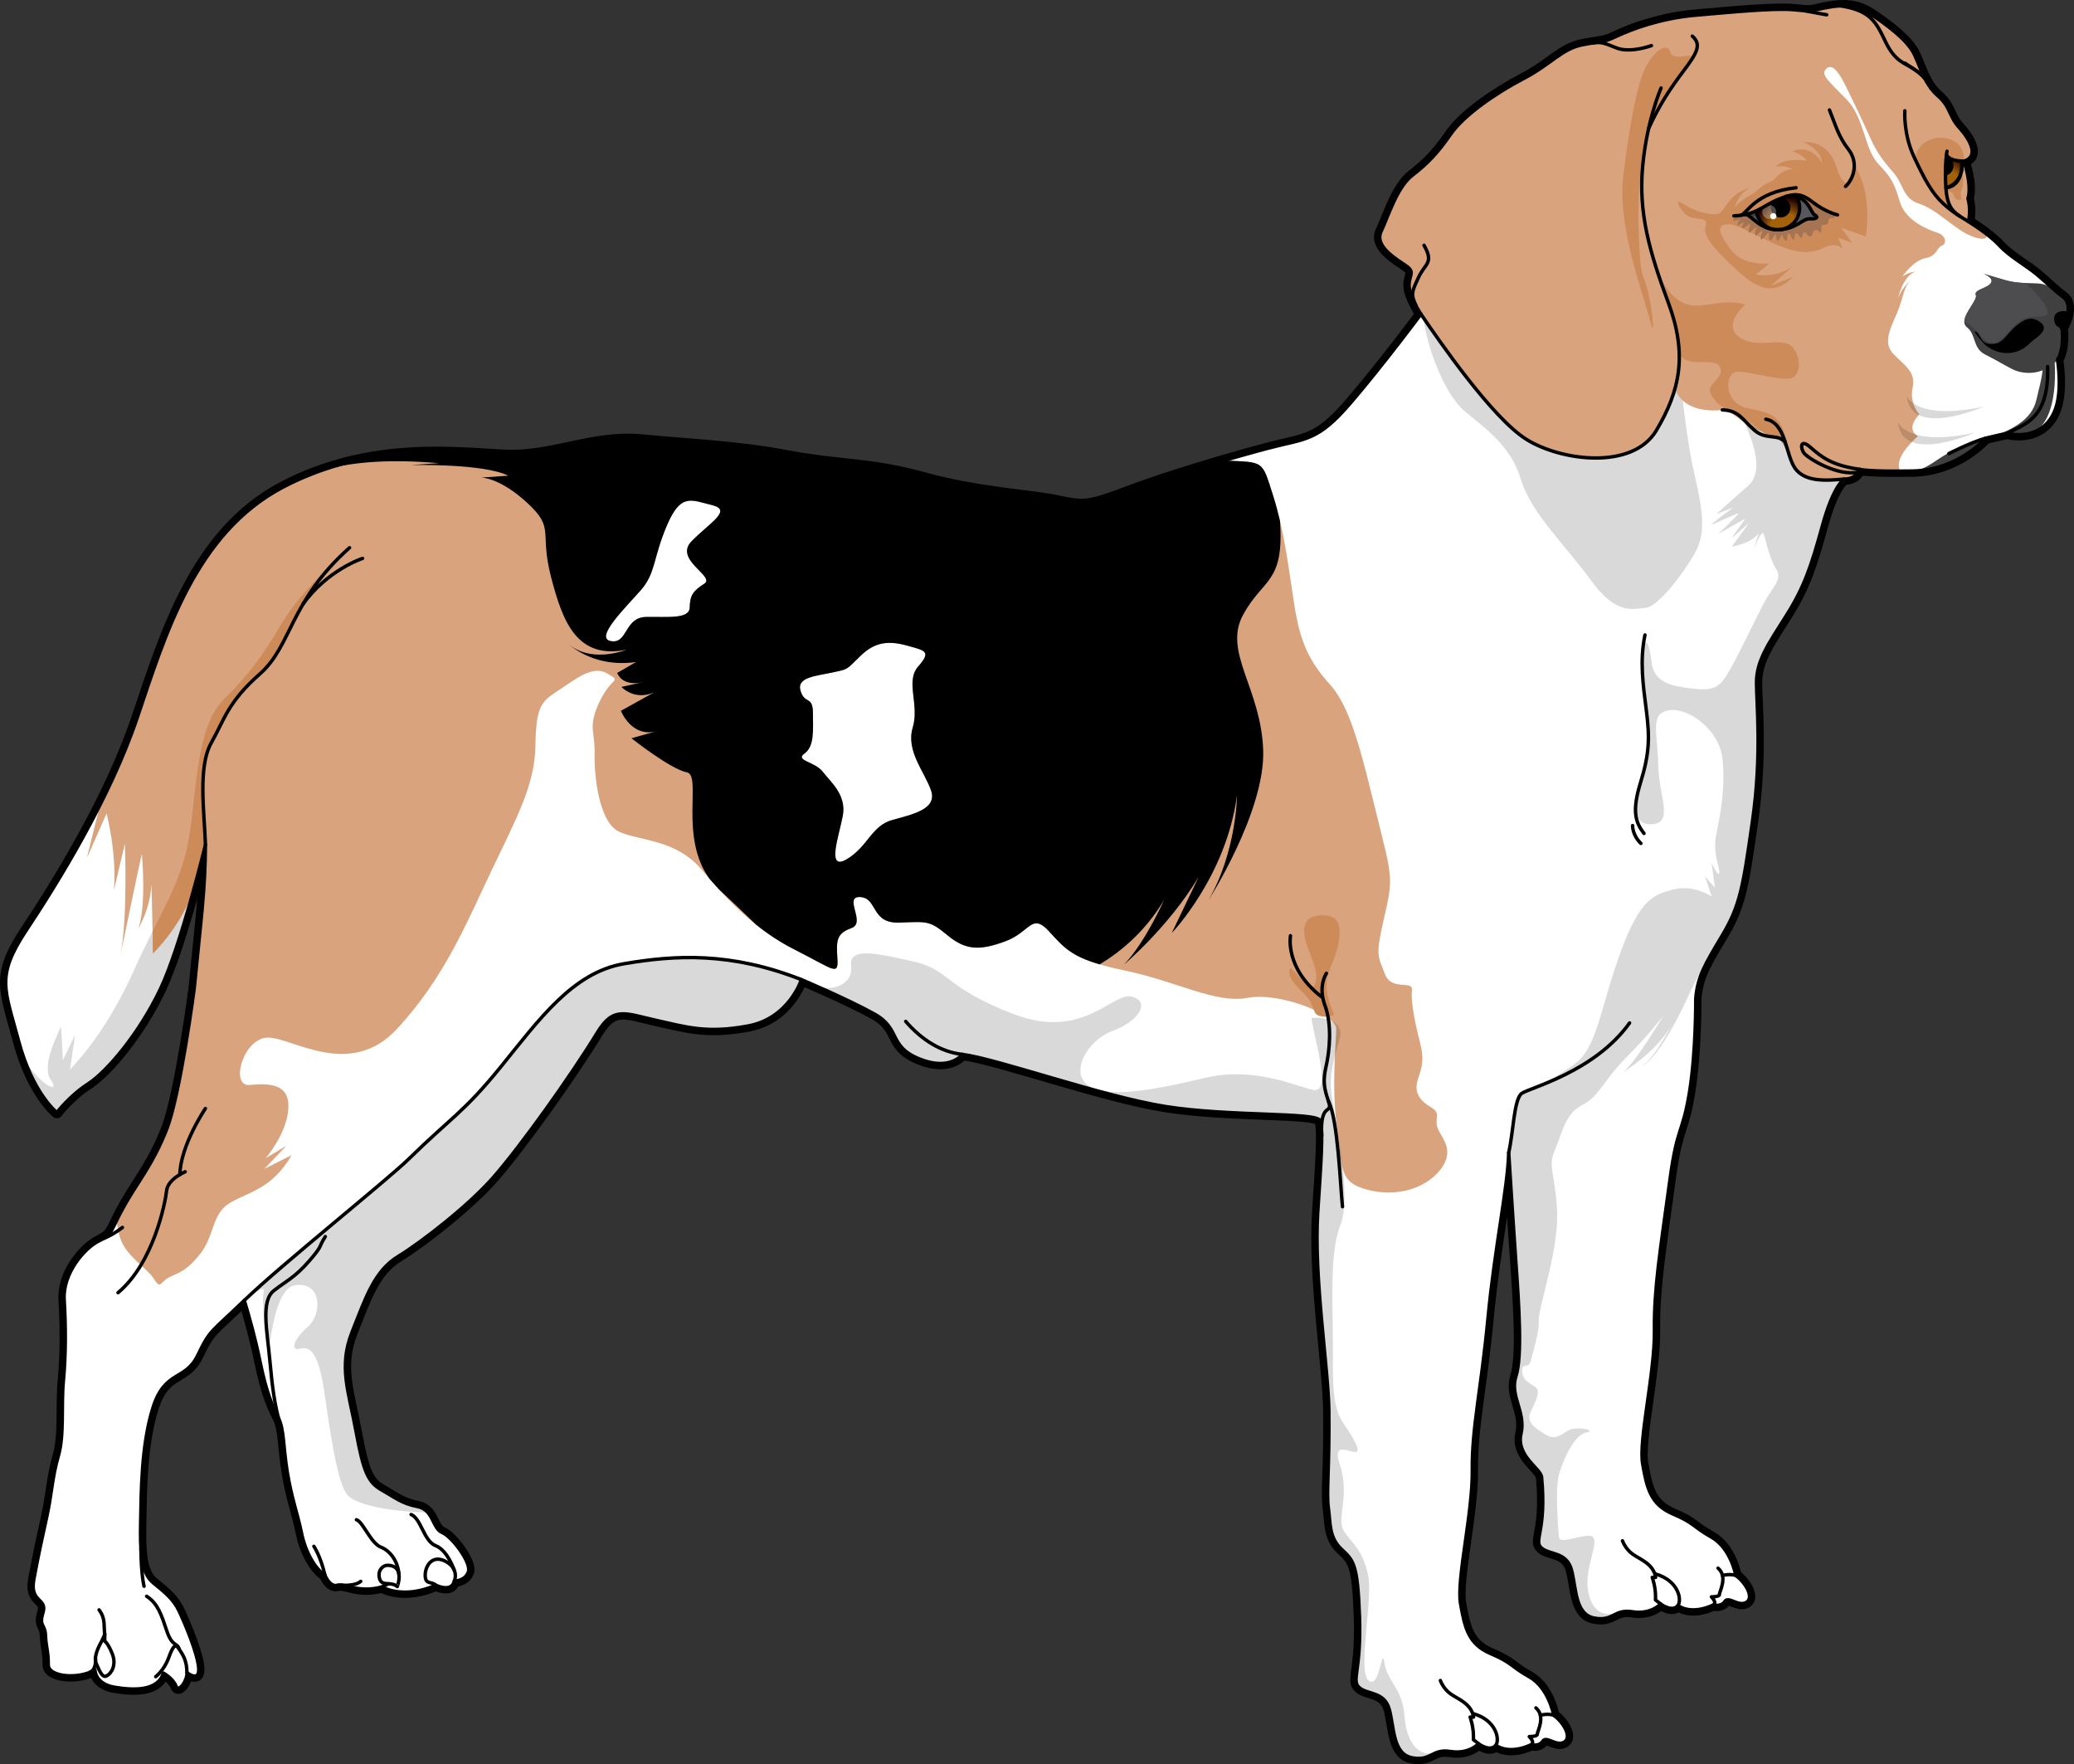 <?xml version="1.0" encoding="utf-8"?>
<!-- Generator: Adobe Illustrator 22.0.0, SVG Export Plug-In . SVG Version: 6.00 Build 0)  -->
<svg version="1.1" id="Layer_1" xmlns="http://www.w3.org/2000/svg" xmlns:xlink="http://www.w3.org/1999/xlink" x="0px" y="0px"
	 width="452.096px" height="384.5px" viewBox="0 0 452.096 384.5" enable-background="new 0 0 452.096 384.5" xml:space="preserve">
<rect x="0" y="0" width="452.096" height="384.5" fill="#333333" stroke="none"/>
<g>
	<path fill="none" stroke="#000000" stroke-width="2.5" stroke-linecap="round" stroke-linejoin="round" stroke-miterlimit="10" d="
		M309.741,68.465c0,0-2.621-3.936-2.588-6.291c0.033-2.354,1.373-2.838-0.684-4.266c-2.06-1.426-6.959-4.227-5.416-7.469
		c1.541-3.242,3.453-9.646,6.805-12.229c3.35-2.584,5.545-4.891,8.397-9.01c2.855-4.115,9.779-8.904,15.834-12.066
		c6.057-3.162,8.361-6.516,12.9-7.385c4.541-0.869,4.43-0.443,7.533-1.912c3.105-1.469,9.494-3.859,16.975-4.514
		c7.482-0.652,17.314-1.607,21.523-1.201c4.209,0.408,3.09,0.346,6.252-0.291c3.162-0.635,6.742-1.299,10.539,1.227
		c3.797,2.527,8.061,5.719,9.529,8.825c1.467,3.105,2.26,6.535,5.078,8.99c2.816,2.453,2.395,4.436,4.658,6.926
		c2.262,2.494,4.471,6.246,1.06,7.316c0,0,1.783,5.324,0.84,8.166c0,0,0.748,2.248,0.102,5.01c0,0,4.475,2.727,6.734,5.184
		c2.258,2.459,5.73,4.31,8.172,6.338c2.438,2.027,3.682,3.404,5.775,4.934c2.092,1.529,0.684,5.389-0.272,6.709
		c0,0,0.613,4.35-0.984,6.969c0,0,1.217,7.025-0.684,11.338c-1.898,4.31-5.988,5.639-10.342,4.684c0,0-2.883,0.617-4.631,1.049
		c0,0-6.002,7-15.922,7.16c-9.92,0.16-11.523-0.359-11.523-0.359s-0.689,2.141-3.408,2.117c0,0-2.314,1.309-4.738,10.152
		c-2.424,8.844-3.988,13.447-7.854,19.568c-3.867,6.119-6.537,9.857-6.517,14.666c0.016,4.807,1.184,15.703-0.861,30.063
		c-2.043,14.359-2.701,18.48-6.545,24.914c-3.844,6.432-5.441,9.051-5.84,13.887c0,0,0.102,11.412-1.369,20.432
		c-1.473,9.02-2.654,7.264-4.227,18.842c-2.125,15.645-3.518,23.764-3.408,33.041c0.105,9.279-3.479,23.883-2.565,29.078
		c0.916,5.193,1.682,8.815,6.545,10.887c4.865,2.07,4.23,2.695,8.465,5.078c4.232,2.383,5.301,8.361,5.301,8.361
		c2.037,1.428,4.063,4.74,2.326,5.832c-1.736,1.092-3.924-1.438-4.717-0.182c-0.793,1.252-2.52,0.772-2.52,0.772
		c-5.047,2.33-7.707,0.115-7.707,0.115c-1.266,1.566-3.772-0.336-3.772-0.336s-2.057,2.348-6.143,1.697
		c-4.084-0.65-4.1,2.178-8.34,1.369c-4.242-0.811-3.896-6.625-4.975-10.561c-1.08-3.939-4.857-3.174-6.58-4.756
		c-1.721-1.582,1.197-3.66,0.084-15.41c-0.174-1.854-5.59-4.627-4.488-9.424c1.103-4.801-2.494-8.227-1.109-12.518
		c1.387-4.293,0.68-15.262-0.008-24.92c-0.689-9.66-1.561-23.859-1.561-23.859c-0.201,7.703-3.027,20.473-4.527,36.189
		c-1.502,15.717-3.518,23.764-3.41,33.041c0.108,9.279-3.476,23.885-2.562,29.076c0.916,5.195,1.68,8.816,6.547,10.887
		c4.863,2.072,4.229,2.697,8.461,5.078c4.234,2.383,5.303,8.365,5.303,8.365c2.035,1.428,4.063,4.738,2.326,5.83
		c-1.734,1.092-3.924-1.438-4.717-0.184c-0.791,1.254-2.52,0.773-2.52,0.773c-5.043,2.33-7.705,0.115-7.705,0.115
		c-1.268,1.565-3.773-0.336-3.773-0.336s-2.059,2.348-6.143,1.695c-4.084-0.648-4.102,2.18-8.342,1.371
		c-4.24-0.811-3.892-6.627-4.973-10.563c-1.078-3.938-4.857-3.172-6.578-4.756c-1.723-1.58,0.49-3.613,0.084-15.41
		c-0.408-11.795-1.348-12.272-4.008-14.803c-2.66-2.529-2.328-5.674-2.781-8.977c-0.455-3.305,0.244-8.586,0.115-21.072
		c-0.1-9.422-3.318-29.031-2.426-43.266c0.582-9.258,1.34-18.229,0.48-20.053c-0.857-1.824-19.709-0.84-33.557-3.023
		c-13.846-2.184-36.57-10.344-44.377-11.377c0,0-2.67,3.74-9.447,0.965c-6.777-2.773-3.898-6.527-9.768-9.781
		c-5.869-3.256-15.883-7.48-15.883-7.48s-2.66,8.441-11.641,10.105c-8.98,1.662-13.258,0.283-20.053-1.236
		c-6.795-1.518-9.275-3.09-12.779,2.656c-5.686,9.32-16.652,24.697-22.715,31.613c-5.297,6.039-15.492,14.01-20.691,17.178
		c-5.199,3.168-7.055,8.906-10.061,16.475c-3.004,7.57-0.732,13.002,0.873,21.762c1.605,8.762,2.627,11.027,5.592,12.697
		c2.967,1.664,4.348,2.934,7.82,3.607c3.475,0.676,3.197,4.76,5.336,5.641c2.143,0.877,6.447,6.594,5.725,8.598
		c-0.719,2.004-3.068,1.992-3.068,1.992c-0.613,2.598-4.02,0.9-4.02,0.9c-7.252,3.174-11.754,0.377-11.754,0.377
		c-5.229,1.406-7.863-0.824-9.654-0.357c-1.793,0.463-2.781-2.244-2.781-2.244c-1.977-1.158-4.219-4.828-5.1-9.142
		c-0.883-4.313-2.134-7.477-3.074-13.111c-0.938-5.633-0.68-9.43-1.971-12.012c-1.292-2.578-2.574-5.307-4.006-12.295
		c-1.023-4.984-2.24-9.315-3.417-13.287c-7.374,7.125-7.401,6.256-10.134,11.936c-2.729,5.682-7.141,3.174-9.748,11.357
		c-2.607,8.18-2.588,18.738-2.711,24.889c-0.123,6.148-0.021,11.143,2.76,13.383c2.781,2.242,4.443,3.676,5.6,6.098
		c1.156,2.426,4.068,9.221,4.289,12.461c0.221,3.242-2.56,1-2.56,1c0.191,1.48-1.777,4.572-2.398,2.918
		c-0.621-1.654-2.741-2.824-2.741-2.824c-1.143,3.881-6.271,3.826-10.621,3.094c-4.349-0.736-4.287-3.811-4.287-3.811
		c-3.369,2.117-10.23,1.654-10.187-1.133c0.041-2.781-0.484-3.697-0.598-6.344c-0.113-2.645-1.486-1.857-0.541-5.022
		c0.949-3.16-2.936-2.103-2.006-7.174c0.93-5.07,1.78-8.971,2.837-13.736c1.055-4.77,1.166-8.574,2.504-13.176
		c1.338-4.6,0.585-10.813,1.116-16.496c0.531-5.68,0.508-11.84,0.164-17.582c-0.344-5.74,4.43-11.283,7.614-12.828
		c3.185-1.545,2.513-2.471,5.673-7.975c3.158-5.504,6.012-8.685,9.018-16.252c3.004-7.568,6.045-30.824,6.045-30.824
		c1.549-15.984,2.344-20.891,2.44-31.248c0,0-5.288,21.873-9.808,31.402c-4.519,9.529-11.543,17.938-15.724,20.65
		c-4.181,2.713-6.845,6.295-6.845,6.295s-5.301-4.164-8.351-15.6c-3.05-11.436-5.009-14.049,1.731-24.217
		c6.74-10.168,18.1-28.416,24.148-46.299c6.047-17.883,12.601-40.166,31.803-50.221c19.2-10.055,38.151-7.314,48.53-6.896
		c10.377,0.418,18.943-4.375,29.689-3.336c10.746,1.041,20.471,1.344,31.775,3.477c11.307,2.133,17.895,1.518,29.602,4.756
		c11.705,3.238,22.898,3.762,28.807,4.975c5.906,1.211,6.73,1.477,15.557-1.879c8.826-3.357,22.459-7.367,30.719-9.553
		c8.26-2.186,10.74-1.387,18.074-9.977C301.825,79.121,309.741,68.465,309.741,68.465z"/>
	
		<path fill="none" stroke="#000000" stroke-width="0.75" stroke-linecap="round" stroke-linejoin="round" stroke-miterlimit="10" d="
		M9.378,351.426c1.093-2.633,0.844-3.467,2.443-6.014"/>
	
		<path fill="none" stroke="#000000" stroke-width="0.75" stroke-linecap="round" stroke-linejoin="round" stroke-miterlimit="10" d="
		M15.742,302.605c0,0-1.765,9.322-2.909,14.279"/>
	<g>
		<path fill="#FFFFFF" d="M309.741,68.465c0,0-2.621-3.936-2.588-6.291c0.033-2.354,1.373-2.838-0.684-4.266
			c-2.06-1.426-6.959-4.227-5.416-7.469c1.541-3.242,3.453-9.646,6.805-12.229c3.35-2.584,5.545-4.891,8.397-9.01
			c2.855-4.115,9.779-8.904,15.834-12.066c6.057-3.162,8.361-6.516,12.9-7.385c4.541-0.869,4.43-0.443,7.533-1.912
			c3.105-1.469,9.494-3.859,16.975-4.514c7.482-0.652,17.314-1.607,21.523-1.201c4.209,0.408,3.09,0.346,6.252-0.291
			c3.162-0.635,6.742-1.299,10.539,1.227c3.797,2.527,8.061,5.719,9.529,8.825c1.467,3.105,2.26,6.535,5.078,8.99
			c2.816,2.453,2.395,4.436,4.658,6.926c2.262,2.494,4.471,6.246,1.06,7.316c0,0,1.783,5.324,0.84,8.166c0,0,0.748,2.248,0.102,5.01
			c0,0,4.475,2.727,6.734,5.184c2.258,2.459,5.73,4.31,8.172,6.338c2.438,2.027,3.682,3.404,5.775,4.934
			c2.092,1.529,0.684,5.389-0.272,6.709c0,0,0.613,4.35-0.984,6.969c0,0,1.217,7.025-0.684,11.338
			c-1.898,4.31-5.988,5.639-10.342,4.684c0,0-2.883,0.617-4.631,1.049c0,0-6.002,7-15.922,7.16
			c-9.92,0.16-11.523-0.359-11.523-0.359s-0.689,2.141-3.408,2.117c0,0-2.314,1.309-4.738,10.152
			c-2.424,8.844-3.988,13.447-7.854,19.568c-3.867,6.119-6.537,9.857-6.517,14.666c0.016,4.807,1.184,15.703-0.861,30.063
			c-2.043,14.359-2.701,18.48-6.545,24.914c-3.844,6.432-5.441,9.051-5.84,13.887c0,0,0.102,11.412-1.369,20.432
			c-1.473,9.02-2.654,7.264-4.227,18.842c-2.125,15.645-3.518,23.764-3.408,33.041c0.105,9.279-3.479,23.883-2.565,29.078
			c0.916,5.193,1.682,8.815,6.545,10.887c4.865,2.07,4.23,2.695,8.465,5.078c4.232,2.383,5.301,8.361,5.301,8.361
			c2.037,1.428,4.063,4.74,2.326,5.832c-1.736,1.092-3.924-1.438-4.717-0.182c-0.793,1.252-2.52,0.772-2.52,0.772
			c-5.047,2.33-7.707,0.115-7.707,0.115c-1.266,1.566-3.772-0.336-3.772-0.336s-2.057,2.348-6.143,1.697
			c-4.084-0.65-4.1,2.178-8.34,1.369c-4.242-0.811-3.896-6.625-4.975-10.561c-1.08-3.939-4.857-3.174-6.58-4.756
			c-1.721-1.582,1.197-3.66,0.084-15.41c-0.174-1.854-5.59-4.627-4.488-9.424c1.103-4.801-2.494-8.227-1.109-12.518
			c1.387-4.293,0.68-15.262-0.008-24.92c-0.689-9.66-1.561-23.859-1.561-23.859c-0.201,7.703-3.027,20.473-4.527,36.189
			c-1.502,15.717-3.518,23.764-3.41,33.041c0.108,9.279-3.476,23.885-2.562,29.076c0.916,5.195,1.68,8.816,6.547,10.887
			c4.863,2.072,4.229,2.697,8.461,5.078c4.234,2.383,5.303,8.365,5.303,8.365c2.035,1.428,4.063,4.738,2.326,5.83
			c-1.734,1.092-3.924-1.438-4.717-0.184c-0.791,1.254-2.52,0.773-2.52,0.773c-5.043,2.33-7.705,0.115-7.705,0.115
			c-1.268,1.565-3.773-0.336-3.773-0.336s-2.059,2.348-6.143,1.695c-4.084-0.648-4.102,2.18-8.342,1.371
			c-4.24-0.811-3.892-6.627-4.973-10.563c-1.078-3.938-4.857-3.172-6.578-4.756c-1.723-1.58,0.49-3.613,0.084-15.41
			c-0.408-11.795-1.348-12.272-4.008-14.803c-2.66-2.529-2.328-5.674-2.781-8.977c-0.455-3.305,0.244-8.586,0.115-21.072
			c-0.1-9.422-3.318-29.031-2.426-43.266c0.582-9.258,1.34-18.229,0.48-20.053c-0.857-1.824-19.709-0.84-33.557-3.023
			c-13.846-2.184-36.57-10.344-44.377-11.377c0,0-2.67,3.74-9.447,0.965c-6.777-2.773-3.898-6.527-9.768-9.781
			c-5.869-3.256-15.883-7.48-15.883-7.48s-2.66,8.441-11.641,10.105c-8.98,1.662-13.258,0.283-20.053-1.236
			c-6.795-1.518-9.275-3.09-12.779,2.656c-5.686,9.32-16.652,24.697-22.715,31.613c-5.297,6.039-15.492,14.01-20.691,17.178
			c-5.199,3.168-7.055,8.906-10.061,16.475c-3.004,7.57-0.732,13.002,0.873,21.762c1.605,8.762,2.627,11.027,5.592,12.697
			c2.967,1.664,4.348,2.934,7.82,3.607c3.475,0.676,3.197,4.76,5.336,5.641c2.143,0.877,6.447,6.594,5.725,8.598
			c-0.719,2.004-3.068,1.992-3.068,1.992c-0.613,2.598-4.02,0.9-4.02,0.9c-7.252,3.174-11.754,0.377-11.754,0.377
			c-5.229,1.406-7.863-0.824-9.654-0.357c-1.793,0.463-2.781-2.244-2.781-2.244c-1.977-1.158-4.219-4.828-5.1-9.142
			c-0.883-4.313-2.134-7.477-3.074-13.111c-0.938-5.633-0.68-9.43-1.971-12.012c-1.292-2.578-2.574-5.307-4.006-12.295
			c-1.023-4.984-2.24-9.315-3.417-13.287c-7.374,7.125-7.401,6.256-10.134,11.936c-2.729,5.682-7.141,3.174-9.748,11.357
			c-2.607,8.18-2.588,18.738-2.711,24.889c-0.123,6.148-0.021,11.143,2.76,13.383c2.781,2.242,4.443,3.676,5.6,6.098
			c1.156,2.426,4.068,9.221,4.289,12.461c0.221,3.242-2.56,1-2.56,1c0.191,1.48-1.777,4.572-2.398,2.918
			c-0.621-1.654-2.741-2.824-2.741-2.824c-1.143,3.881-6.271,3.826-10.621,3.094c-4.349-0.736-4.287-3.811-4.287-3.811
			c-3.369,2.117-10.23,1.654-10.187-1.133c0.041-2.781-0.484-3.697-0.598-6.344c-0.113-2.645-1.486-1.857-0.541-5.022
			c0.949-3.16-2.936-2.103-2.006-7.174c0.93-5.07,1.78-8.971,2.837-13.736c1.055-4.77,1.166-8.574,2.504-13.176
			c1.338-4.6,0.585-10.813,1.116-16.496c0.531-5.68,0.508-11.84,0.164-17.582c-0.344-5.74,4.43-11.283,7.614-12.828
			c3.185-1.545,2.513-2.471,5.673-7.975c3.158-5.504,6.012-8.685,9.018-16.252c3.004-7.568,6.045-30.824,6.045-30.824
			c1.549-15.984,2.344-20.891,2.44-31.248c0,0-5.288,21.873-9.808,31.402c-4.519,9.529-11.543,17.938-15.724,20.65
			c-4.181,2.713-6.845,6.295-6.845,6.295s-5.301-4.164-8.351-15.6c-3.05-11.436-5.009-14.049,1.731-24.217
			c6.74-10.168,18.1-28.416,24.148-46.299c6.047-17.883,12.601-40.166,31.803-50.221c19.2-10.055,38.151-7.314,48.53-6.896
			c10.377,0.418,18.943-4.375,29.689-3.336c10.746,1.041,20.471,1.344,31.775,3.477c11.307,2.133,17.895,1.518,29.602,4.756
			c11.705,3.238,22.898,3.762,28.807,4.975c5.906,1.211,6.73,1.477,15.557-1.879c8.826-3.357,22.459-7.367,30.719-9.553
			c8.26-2.186,10.74-1.387,18.074-9.977C301.825,79.121,309.741,68.465,309.741,68.465z"/>
		<path opacity="0.15" d="M366.032,78.924c0.502,6.365,1.6,16.873,3.295,24.291c1.693,7.42,2.625,12.52,0.42,16.762
			c-2.205,4.242-8.217,12.299-11.002,12.49c-2.785,0.191-6.338,1.727-11.928-5.961c-5.588-7.689-13.059-14.617-15.293-22.043
			c-2.232-7.428-7.869-11.129-12.326-14.914c-4.459-3.783-8.258-14.307-8.908-20.277c4.051,5.951,15,21.822,22.436,26.486
			c7.439,4.662,23.111,6.818,28.33-1.949C364.03,88.816,365.815,84.113,366.032,78.924z"/>
		<path fill="#D9A47D" d="M449.761,64.746c-2.094-1.529-3.338-2.906-5.775-4.934c-2.441-2.027-5.914-3.879-8.172-6.338
			c-2.26-2.457-6.734-5.184-6.734-5.184c0.646-2.762-0.102-5.01-0.102-5.01c0.943-2.842-0.84-8.166-0.84-8.166
			c3.41-1.07,1.201-4.822-1.06-7.316c-2.264-2.49-1.842-4.473-4.658-6.926c-2.818-2.455-3.611-5.885-5.078-8.99
			c-1.469-3.106-5.732-6.297-9.529-8.825c-3.797-2.525-7.377-1.861-10.539-1.227c-3.162,0.637-2.043,0.699-6.252,0.291
			c-4.209-0.406-14.041,0.549-21.523,1.201c-7.48,0.654-13.869,3.045-16.975,4.514c-3.103,1.469-2.992,1.043-7.533,1.912
			c-4.539,0.869-6.844,4.223-12.9,7.385c-6.055,3.162-12.978,7.951-15.834,12.066c-2.852,4.119-5.047,6.426-8.397,9.01
			c-3.352,2.582-5.264,8.986-6.805,12.229c-1.543,3.242,3.355,6.043,5.416,7.469c2.057,1.428,0.717,1.912,0.684,4.266
			c-0.033,2.355,2.588,6.291,2.588,6.291c4.053,5.953,15.549,22.629,22.984,27.293c7.439,4.662,23.111,6.818,28.33-1.949
			c1.846-3.098,3.221-6.084,4.061-9.143l0.002,0.002c0,0,1.252,5.924,11.281,4.605c0,0,1.814,1.496,5.057,3.582
			c3.242,2.084,5.938,1.025,7.758,4.91c1.666,3.551,1.867,7.447,12.617,6.768c0.102-0.084,0.164-0.121,0.164-0.121
			c2.719,0.023,3.408-2.117,3.408-2.117s1.604,0.52,11.523,0.359c9.92-0.16,15.922-7.16,15.922-7.16
			c1.748-0.432,4.631-1.049,4.631-1.049c4.354,0.955,8.443-0.373,10.342-4.684c1.9-4.313,0.684-11.338,0.684-11.338
			c1.598-2.619,0.984-6.969,0.984-6.969C450.444,70.135,451.853,66.275,449.761,64.746z"/>
		<path fill="#FFFFFF" d="M449.761,64.746c-2.094-1.529-3.338-2.906-5.775-4.934c-2.441-2.027-5.914-3.879-8.172-6.338
			c-0.777-0.846-1.818-1.721-2.846-2.508c0.725,1.701-2.455,1.324-5.676-0.82c-3.223-2.148-5.865-4.764-9.168-5.828
			c-3.301-1.064-3.191-4.193-5.414-6.732c-2.219-2.537-3.637-4.377-5.166-7.824c-1.527-3.447-3.789-8.135-5.039-10.67
			c-1.25-2.533-2.852-5.471-4.336-4.172c-1.486,1.299,0.357,2.654,4.293,6.688c3.938,4.035,3.98,10.922,6.885,14.01
			c2.902,3.09,3.512,4.111,4.77,8.33c1.26,4.219,6.234,6.139,8.17,6.758c1.938,0.621,2.15,2.436,0.996,2.838
			c-1.154,0.402-0.926,2.217-3.582,2.723c-2.656,0.506-5.037,4.006-5.037,4.006c1.295-0.951,2.852-1.059,2.852-1.059
			c-2.852,1.059-3.773,5.857-3.773,5.857c0.793-2.529,3.146-4.307,3.146-4.307c-2.047,1.541-1.877,4.004-3.363,7.443
			c-1.486,3.439-3.207,6.57-0.666,9.086c2.541,2.518,4.787,3.869,4.051,7.256c-0.734,3.389,1.473,5.766,1.473,5.766
			c-3.209,3.398-0.32,4.738-0.32,4.738c-4.103,3.76-4.685,6.135-3.797,7.629c0.818-0.004,1.689-0.012,2.662-0.027
			c9.92-0.16,15.922-7.16,15.922-7.16c1.748-0.432,4.631-1.049,4.631-1.049c4.354,0.955,8.443-0.373,10.342-4.684
			c1.9-4.313,0.684-11.338,0.684-11.338c1.598-2.619,0.984-6.969,0.984-6.969C450.444,70.135,451.853,66.275,449.761,64.746z"/>
		<path fill="#D9A47D" d="M313.394,245.889c-0.865-2.252,0.969-3.088-1.496-4.572c-2.467-1.484-3.771-3.285-2.789-6.189
			c0.982-2.902,1.354-4.346,0.391-8.061c-0.965-3.715-2.023-8.795-1.715-11.201c0.307-2.406-4.471,0.285-5.922-3.633
			c-1.451-3.916-2.141-3.633-0.137-12.277c2.006-8.645,1.771-8.627-1.504-21.871c-3.273-13.244-5.647-23.715-10.254-28.832
			c-4.603-5.119-6.527-9.24-7.791-17.188c-1.262-7.947-2.143-16.156-4.652-24.018c-2.51-7.861-1.852-7.252-10.695-7.68l0,0
			c-7.164,2.09-15.221,4.627-21.131,6.875c-8.826,3.355-9.65,3.09-15.557,1.879c-5.908-1.213-17.101-1.736-28.807-4.975
			c-11.707-3.238-18.295-2.623-29.602-4.756c-11.305-2.133-21.029-2.436-31.775-3.477c-10.746-1.039-19.313,3.754-29.689,3.336
			c-10.379-0.418-29.33-3.158-48.53,6.896c-19.201,10.055-25.756,32.338-31.803,50.221c-2.177,6.432-5.043,12.908-8.132,19.041
			c0,0.006-0.002,0.012-0.002,0.016c-1.76,7.043-2.86,11.592-2.86,11.592l4.288-9.73c0,0,2.229,8.354,1.619,16.666l2.377-10.088
			c0,0,0.631,16.025-0.936,24.166c0,0,4.608-22.326,4.642-21.838c0.033,0.486,1.012,11.289-0.782,16.139c0,0,2.563-3.957,2.882-9.65
			l0.33,15.1c0,0,7.291-7.057,9.506-16.209c1.17-4.354,1.915-7.436,1.915-7.436c-0.097,10.357-0.892,15.264-2.44,31.248
			c0,0-3.041,23.256-6.045,30.824c-3.006,7.566-5.859,10.748-9.018,16.252c-0.826,1.438-1.387,2.559-1.827,3.463
			c0.085,1.236,0.29,2.514,0.722,3.842c1.336,4.107,5.709,6.406,7.316,8.895c1.609,2.49,1.26,0.861,3.312-0.229
			c2.053-1.084,3.735-1.199,6.868-5.195c3.133-3.998,2.442-8.676,6.479-11.08c4.036-2.404,9.158-2.994,13.395-10.375l-5.922,2.975
			l4.795-5.021l-4.482,2.672c0,0,4.563-5.277,4.914-10.736c0.351-5.459-4-5.615-8.418-5.201c-4.418,0.414-1.383-10.428,4.06-10.328
			c5.441,0.096,17.886,9.135,28.106-1.951c10.221-11.084,14.871-22.51,20.443-34.236c5.574-11.725,9.574-18.852,9.682-27.602
			s1.469-9.555,5.086-11.928c3.617-2.377,7.416-5.57,10.621-3.615c3.207,1.953,0.977,0.453-1.709,6.072
			c-2.686,5.619-0.975,6.447-1.105,11.418c-0.131,4.971,1.018,14.805,5.18,16.889c4.16,2.082,12.394,1.576,18.053,8.246
			c5.656,6.67,11.777,13.209,20.346,17.527c8.566,4.318,9.621,5.902,9.346,1.902c-0.275-3.998-0.137-5.426,3.092-6.592
			c3.227-1.168-1.896-6.959,1.898-6.748c3.795,0.211,2.285,5.75,8.416,5.565c6.131-0.184,6.576-0.57,10.586,2.76
			c4.01,3.326,7.084,3.352,12.615,1.316c5.531-2.035,5.69-6.428,9.66-2.029c3.971,4.4,5.746,6.168,16.775,8.48
			c11.029,2.314,19.396,7.174,26.396,5.865s19.352,3.641,19.297,6.723c-0.051,3.084-1.068,12.994,0.193,21.756
			c1.262,8.76,0.281,11.631,6.541,13.328c6.262,1.695,12.748-0.168,16.002-4.408C317.263,250.635,314.257,248.143,313.394,245.889z
			 M150.765,117.947c-3.975,4.055,5.254,7.672,2.764,9.262c-2.49,1.588-3.131,2.578-3.188,5.182
			c-0.059,2.604-4.826,1.984-9.545,2.074c-4.721,0.088-3.941,5.979-7.674,5.254c-3.592-0.699,3.277-7.316,6.563-11.086
			c3.285-3.77,2.605-6.795,5.652-14.016c3.049-7.219,5.283-5.639,9.85-4.535C159.751,111.186,154.739,113.893,150.765,117.947z
			 M198.956,158.584c-1.512,5.065,2.517,9.514,3.984,13.666c1.467,4.152-4.129,5.248-8.533,6.494
			c-4.402,1.248-5.271,5.797-9.799,8.504c-4.525,2.703-1.766-4.873-0.896-9.428c0.869-4.555-2.635-7.375-4.363-9.619
			c-1.73-2.244-6.152-2.412-3.976-3.979c2.178-1.568,1.855-5.09,1.832-8.869c-0.025-3.779-1.775-1.768-2.691-4.777
			c-0.916-3.008,3.299-3.211,7.047-4.029c3.289-0.719,2.807-0.43,5.945-3.529c3.139-3.098,6.1-3.443,10.223-2.309
			c4.125,1.135,5.258,1.293,2.41,4.561C197.294,148.537,200.472,153.518,198.956,158.584z"/>
		<path fill="#CE8B5A" d="M290.827,221.194c-0.88-2.152-1.655-4.067-1.64-6.46c0.02-2.942,1.516-4.963,2.265-7.704
			c0.483-1.771,1.198-5.667-0.614-6.951c-1.334-0.945-5.022-0.766-5.933,0.62c-2.275,3.459,2.366,8.85,2.028,12.503
			c-0.473,5.108-4.476-1.782-5.702-2.226c-1.145,2.493,2.923,5.042,4.118,6.894c1.707,2.645,0.412,3.723,4.248,3.734"/>
		<path d="M275.354,163.488c-0.453-13.438-8.795-21.369-4.391-29.471c4.4-8.094,9-6.77,8.051-20.496
			c-0.43-1.838-0.912-3.666-1.49-5.475c-2.51-7.861-1.852-7.252-10.695-7.68l0,0c-7.164,2.09-15.221,4.627-21.131,6.875
			c-8.826,3.355-9.65,3.09-15.557,1.879c-5.908-1.213-17.101-1.736-28.807-4.975c-11.707-3.238-18.295-2.623-29.602-4.756
			c-11.305-2.133-21.029-2.436-31.775-3.477c-10.746-1.039-19.313,3.754-29.689,3.336c-8.828-0.355-23.855-2.385-39.965,3.199
			c7.229-1.908,14.818-2.352,25.416-1.51l-6.113,0.42c0,0,15.805-0.379,21.188,2.322l-5.877,0.406c0,0,4.014-0.041,10.07,5.568
			c6.057,5.609,2.545,6.086,5.123,16.07c2.576,9.982,5.73,18.037,16.451,15.881c0,0-8.273,3.404-13.365-1.916
			c0,0,5.375,6.01,15.439,4.609l-4.09,2.359c0,0,0.92,3.057,5.574,2.029l-4.654,1.027c0,0,2.813,3.115,7.168,1.162l-7.283,4.045
			c0,0,2.301,5.984,7.865,4.42l-5.564,1.564c0,0,8.498,6.74,12.09,7.439c3.309,0.643-1.781,14.154,4.977,23.258
			c0.654,0.75,1.32,1.496,1.998,2.232c0,0.002,0.002,0.002,0.002,0.004c2.4,2.207,5.209,4.891,8.078,7.68
			c2.543,2.033,5.309,3.881,8.396,5.438c8.566,4.318,9.621,5.902,9.346,1.902c-0.275-3.998-0.137-5.426,3.092-6.592
			c3.227-1.168-1.896-6.959,1.898-6.748c3.795,0.211,2.285,5.75,8.416,5.565c6.131-0.184,6.576-0.57,10.586,2.76
			c4.01,3.326,7.084,3.352,12.615,1.316c5.531-2.035,5.69-6.428,9.66-2.029c3.131,3.471,4.902,5.303,10.916,7.057
			c4.131-2.484,9.813-6.897,14.014-14.023c0,0-4.09,9.262-8.723,14.068c0,0,9.799-8.256,16.266-19.107l-5.867,12.25
			c0,0,11.908-12.397,14.238-30.045c0,0-0.1,12.295-6.225,22.877C263.425,196.209,275.806,176.928,275.354,163.488z
			 M150.765,117.947c-3.975,4.055,5.254,7.672,2.764,9.262c-2.49,1.588-3.131,2.578-3.188,5.182
			c-0.059,2.604-4.826,1.984-9.545,2.074c-4.721,0.088-3.941,5.979-7.674,5.254c-3.592-0.699,3.277-7.316,6.563-11.086
			c3.285-3.77,2.605-6.795,5.652-14.016c3.049-7.219,5.283-5.639,9.85-4.535C159.751,111.186,154.739,113.893,150.765,117.947z
			 M198.956,158.584c-1.512,5.065,2.517,9.514,3.984,13.666c1.467,4.152-4.129,5.248-8.533,6.494
			c-4.402,1.248-5.271,5.797-9.799,8.504c-4.525,2.703-1.766-4.873-0.896-9.428c0.869-4.555-2.635-7.375-4.363-9.619
			c-1.73-2.244-6.152-2.412-3.976-3.979c2.178-1.568,1.855-5.09,1.832-8.869c-0.025-3.779-1.775-1.768-2.691-4.777
			c-0.916-3.008,3.299-3.211,7.047-4.029c3.289-0.719,2.807-0.43,5.945-3.529c3.139-3.098,6.1-3.443,10.223-2.309
			c4.125,1.135,5.258,1.293,2.41,4.561C197.294,148.537,200.472,153.518,198.956,158.584z"/>
		<g>
			<g>
				<g>
					<path fill="#404041" d="M447.692,76.734c0,0-2.092-1.223-2.27,1.525c-0.176,2.75-0.066,3.018-1.566,9.053
						c-1,4.021-4.908,6.16-9.184,7.752c1.428-0.324,2.807-0.619,2.807-0.619c2.236,0.49,4.402,0.373,6.24-0.438
						C449.483,90.076,447.692,76.734,447.692,76.734z"/>
					<path fill="#404041" d="M428.292,97.215c-5.99,2.059-6.717,4.381-10.797,5.406c8.33-0.361,13.785-5.482,15.063-6.811
						C431.097,96.299,429.642,96.752,428.292,97.215z"/>
				</g>
				<path fill="#404041" d="M444.071,61.766c-2.027-0.113-4.316,0.043-6.81-0.666c-2.494-0.713-4.941-1.443-4.941-1.443
					s2.457,0.855,1.654,2.047c-0.801,1.189-3.777,1.397-3.27,2.623c0.508,1.225-4.082,5.291-1.957,6.986
					c2.125,1.697,1.154,4.529,4.029,5.98s3.639,2.018,5.814,3.135c2.174,1.119,6.518,1.693,9.914-2.004
					c1.598-2.619,0.984-6.969,0.984-6.969c0.955-1.32,2.363-5.18,0.272-6.709c-0.656-0.479-1.227-0.945-1.779-1.42
					C446.476,62.201,445.587,61.85,444.071,61.766z"/>
			</g>
			<path d="M433.47,74.902c-1.871-0.324-1.77-2.182-2.73-2.613c-0.965-0.432,0.928,1.742,1.801,2.678
				c0.873,0.936,3.338,2.385,6.105,1.883c2.766-0.502,3.418-1.883,4.842-2.9c1.426-1.016,3.008-2.432,1.303-3.684
				c-1.705-1.252-3.063-1.098-5.359,0.805C437.134,72.971,436.556,75.438,433.47,74.902z"/>
			<path d="M449.489,71.455c0.605-0.838,1.393-2.699,1.352-4.34c-0.234,1.379-0.523,0.281-2.115,0.887
				c-1.592,0.607-0.84,2.922-0.332,3.072c0.51,0.152,0.873,0.935,1.189,1.484l0,0C449.55,71.887,449.489,71.455,449.489,71.455z"/>
		</g>
		<g>
			<g>
				<path fill="#CE8B5A" d="M44.783,184.135c-0.011,1.141-0.03,2.215-0.058,3.246C44.804,186.084,44.829,184.973,44.783,184.135z"/>
				<path fill="#CE8B5A" d="M61.69,135.416c-4.441,7.395-6.661,10.76-13.029,17.152c-6.37,6.393-5.766,22.305-7.818,31.838
					c-1.49,6.918-4.186,11.844-7.585,18.587l0.104,4.786c0,0,7.291-7.057,9.506-16.209c0.049-0.183,0.097-0.359,0.144-0.537
					c0.03-0.113,0.062-0.229,0.091-0.34c0.044-0.165,0.087-0.325,0.129-0.485c0.037-0.142,0.074-0.281,0.11-0.419
					c0.043-0.161,0.085-0.322,0.126-0.479c0.029-0.11,0.057-0.216,0.085-0.323c0.068-0.261,0.134-0.514,0.197-0.758
					c0.034-0.132,0.068-0.265,0.101-0.392c0.031-0.12,0.061-0.235,0.091-0.35c0.035-0.137,0.069-0.271,0.103-0.402
					c0.022-0.088,0.046-0.178,0.067-0.262c0.054-0.211,0.105-0.415,0.153-0.604c0.004-0.015,0.007-0.027,0.011-0.042
					c0.044-0.175,0.085-0.337,0.124-0.492c0.017-0.066,0.032-0.129,0.048-0.191c0.027-0.109,0.054-0.215,0.078-0.311
					c0.012-0.05,0.024-0.101,0.036-0.146c0.066-0.262,0.116-0.471,0.153-0.621c0.008-0.032,0.015-0.06,0.021-0.086
					c0.011-0.045,0.021-0.089,0.028-0.117c0.002-0.009,0.005-0.02,0.007-0.027c0.006-0.026,0.012-0.05,0.012-0.05
					c-0.386-6.971-1.69-16.959,1.257-22.203c2.947-5.242,3.641-8.912,10.621-15.064c6.98-6.15,6.469-15.883,19.533-27.492
					C76.194,119.375,66.135,128.021,61.69,135.416z"/>
				<g>
					<path opacity="0.15" d="M43.243,190.163c0.091-0.344,0.179-0.677,0.263-0.998c-0.013,0.048-0.025,0.096-0.038,0.146
						c-0.041,0.156-0.083,0.317-0.126,0.479C43.31,189.912,43.276,190.037,43.243,190.163z"/>
					<path opacity="0.15" d="M39.486,189.338c0.027-0.081,0.052-0.166,0.078-0.247C39.538,189.172,39.514,189.256,39.486,189.338z"
						/>
					<path opacity="0.15" d="M43.617,188.738c0.026-0.099,0.052-0.197,0.077-0.294C43.669,188.541,43.644,188.64,43.617,188.738z"/>
					<path opacity="0.15" d="M40.136,187.218c0.053-0.188,0.106-0.376,0.157-0.565C40.241,186.842,40.189,187.03,40.136,187.218z"/>
					<path opacity="0.15" d="M43.922,187.563c-0.023,0.091-0.047,0.181-0.071,0.274c-0.018,0.071-0.037,0.146-0.057,0.219
						C43.838,187.89,43.881,187.723,43.922,187.563z"/>
					<path opacity="0.15" d="M44.1,186.869c-0.019,0.071-0.037,0.144-0.056,0.216c-0.021,0.082-0.043,0.168-0.065,0.254
						C44.02,187.18,44.061,187.018,44.1,186.869z"/>
					<path opacity="0.15" d="M43.103,190.693c-0.029,0.111-0.061,0.227-0.091,0.34c-0.047,0.178-0.095,0.354-0.144,0.537
						c-2.215,9.152-9.506,16.209-9.506,16.209l-0.104-4.786c-1.284,2.548-2.665,5.347-4.124,8.622
						c-5.32,11.943-11.453,18.98-13.878,21.512l1.129-7.639l-2.686,5.59c0,0-0.33-8.219-0.5-7.26
						c-0.171,0.955-4.467,8.34-2.076,11.602c1.889,2.578-1.176,2.17-5.637-4.08c3.033,8.07,6.922,11.143,6.922,11.143
						s2.664-3.582,6.845-6.295c4.181-2.713,11.204-11.121,15.724-20.65c3.003-6.332,6.344-18.109,8.249-25.303
						C43.185,190.386,43.144,190.537,43.103,190.693z"/>
					<path opacity="0.15" d="M35.519,198.512c0.104-0.209,0.206-0.418,0.309-0.625C35.725,198.095,35.624,198.302,35.519,198.512z"
						/>
					<path opacity="0.15" d="M38.557,191.857c0.065-0.164,0.131-0.329,0.194-0.494C38.687,191.528,38.622,191.692,38.557,191.857z"
						/>
					<path opacity="0.15" d="M33.288,202.934c0.459-0.911,0.902-1.785,1.335-2.639C34.192,201.145,33.745,202.027,33.288,202.934z"
						/>
					<path opacity="0.15" d="M36.571,196.358c0.084-0.176,0.17-0.354,0.253-0.529C36.741,196.005,36.655,196.182,36.571,196.358z"/>
					<path opacity="0.15" d="M37.71,193.887c0.056-0.126,0.108-0.253,0.162-0.379C37.818,193.634,37.766,193.761,37.71,193.887z"/>
				</g>
			</g>
			<path fill="#CE8B5A" d="M360.81,57.709c1.404,4.234,3.809,7.727,7.137,8.682c3.326,0.955,7.787-1.502,12.518,0
				c0,0-5.092,4.227-1.457,6.99c3.635,2.764,8.943,0.137,11.324,1.91c2.383,1.773,2.66,7.354-0.791,7.268
				c-3.451-0.086-7.522-1.375-10.547-1.566c-3.029-0.191-3.627,6.738,1.947,7.971c5.572,1.23,7.773,1.143,9.066,10.172
				c0,0-0.201-3.99-2.848-3.814c-2.648,0.178-6.727-4.945-9.219-5.463c-2.49-0.518-5.242-3.33-5.242-4.896s3.51-2.992,2.098-5.156
				c-1.416-2.162-7.701,0.855-8.768-3.164c0,0-0.67-3.168-1.545-8.297C363.608,63.217,360.81,57.709,360.81,57.709z"/>
			<path fill="#CE8B5A" d="M359.96,70.951c-2.125-8.219-7.518-21.697-6.059-33.139c1.457-11.441,3.084-20.416,5.211-23.869
				c2.127-3.456,4.342-4.672,5.057-2.475c0.713,2.195,6.291-0.803,4.353,1.855c-1.936,2.66-5.627,8.443-7.191,10.736
				c-1.565,2.293-4.559,11.957-4.16,25.225c0.4,13.266,0.992,9.264,2.203,14.854C360.585,69.727,360.466,72.898,359.96,70.951z"/>
			<path fill="#CE8B5A" d="M406.712,51.549c0,0,1.668-9.402-2.512-15.576c0,0-0.389,2.881-1.145,3.768
				c-0.756,0.887-2.08-1.176-2.541-2.725c-0.461-1.551-1.852-6.299-7.385-6.037c0,0,3.701,1.287,4.135,4.68
				c0,0-2.23-4.455-6.598-2.678c0,0,2.287,0.611,3.215,2.082c0,0-4.908-0.957-6.881,1.303c0,0,2.215-0.461,3.818,0.525
				c0,0-1.791-0.254-3.664,1.734c-1.871,1.99-2.715,2.285-5.598,3.902c-2.883,1.615-3.398,2.715-3.398,2.715
				s0.693-3.119,3.293-4.244c0,0-2.502,0.291-4.565,2.914c-2.064,2.621-1.588,3.063-4.379,2.664c-2.791-0.4-4.584-1.492-6.092-2.434
				c-1.512-0.943-0.008,2.025,1.592,2.978c1.604,0.953,4.488-0.039,3.811,2.117c-0.68,2.156,1.631,4.82,5.799,8.734
				c4.168,3.914,8.262,7.414,13.252,2.346l-4.92,1.992l4.732-4.107c0,0-3.818,2.512-7.935,1.609l2.984-2.398
				c0,0-5.625,0.689-8.352-2.902c-2.729-3.594-3.191-5.184-1.211-5.572c1.982-0.389,4.342,1.338,9.957,3.906
				c5.611,2.568,8.566,2.561,11.422,1.145c2.855-1.416,4.152,0.266,4.152,0.266l-0.992-2.412l3.027,1.09l-2.35-3.264L406.712,51.549
				z"/>
			<g>
				<path opacity="0.15" d="M401.962,104.434c-1.281,0.215-3.059,0.406-4.605,0.186c-2.801-0.4-5.293-0.457-6.322-2.971
					c-1.027-2.514-1.467-5.959-3.875-6.328c-2.41-0.367-7.096-3.896-7.096-3.896c0.715,2.195,5.254,10.725,0.994,14.453
					c-4.26,3.73-6.928,6.158-6.928,6.158l3.682-1.434c0,0-5.285,3.906-4.705,3.75c0.58-0.158,6.07-2.781,5.861-2.412
					c-0.211,0.369-4.422,4.439-4.422,4.439l5.914-3.361l-3.082,4.348l3.859-3.338l-3.738,5.102c0,0,4.398-0.656,5.891-3.004
					l-1.16,3.742c0,0,1.801-4.732,2.242-3.463c0.443,1.27,1.283,5.465,2.691,7.613c1.406,2.148-0.566,3.727-2.271,6.727
					c-1.709,2.998-6.648,13.617-8.682,16.711c-2.031,3.094-4.047,2.996-7.857,2.549c-3.813-0.447-7.766-1.238-8.291-5.455
					c-0.527-4.217-1.303-6.363-2.01-2.32c-0.707,4.043,0.822,11.252,1.043,15.146c0.219,3.895,0.73,8.074-1.168,12.117
					c-1.898,4.045-2.637,10.475,2.184,10.143c4.822-0.332,1.478-6.008,1.355-12.971c-0.127-6.963-1.953-11.209,2.373-11.859
					c4.326-0.652,10.813,4.336,11.57,10.191c0.756,5.855-0.242,11.949-1.227,16.506c-0.988,4.559,0.752,7.51,0.598,8.703
					c-0.154,1.191-1.684-2.129-1.684-2.129l0.727,5.385l-2.18-2.475l1.484,4.412c0,0-3.965-2.682-8.258-1.559
					c-4.295,1.123-7.316,1.861-11.688,13.889c-4.371,12.027-4.971,20.334-9.693,23.971c-4.723,3.639-9.246,5.387-10.518,6.002
					c-1.273,0.617-2.397,1.859-2.938,5.891c-0.44,3.275-0.953,6.85-1.131,8.078c0.154,2.512,0.914,14.762,1.531,23.391
					c0.688,9.658,1.395,20.627,0.008,24.92c-1.385,4.291,2.213,7.717,1.109,12.518c-1.102,4.797,4.314,7.57,4.488,9.424
					c1.113,11.75-1.805,13.828-0.084,15.41c1.723,1.582,5.5,0.816,6.58,4.756c1.078,3.936,0.733,9.75,4.975,10.561
					c2.879,0.551,3.811-0.578,5.389-1.152c-1.023,0.25-2.539,0.467-3.772-0.018c-2.064-0.813-3.727-4.361-2.865-9.031
					c0.859-4.664,2.211-7.357,0.416-7.707c-1.797-0.348-6.605,1.873-6.83,0.353c-0.223-1.521-0.869-10.93-0.006-13.824
					c0.865-2.895,3.197-8.49,5.879-9.029c2.68-0.539-2.23-1.5-3.93-0.438c-1.699,1.06-2.93,2.092-4.781,0.918
					c-1.854-1.172-4.428-2.529-3.404-4.844c1.021-2.316,2.076-4.16,1.416-5.18c-0.66-1.018-3.045-1.326-3.207-3.678
					c-0.16-2.352,1.387-0.449,1.846-2.371c0.459-1.922,1.932-6.277,1.752-8.863c-0.176-2.588,4.586-15.793,3.994-24.377
					c-0.59-8.584-2.041-9.063-0.414-12.902c1.627-3.84,2.182-7.777,5.949-9.691c3.768-1.912,4.482-5.27,9.678-10.471
					c5.195-5.201,8.111-9.182,8.111-9.182s-6.25,10.471-8.943,12.547c0,0,7.822-4.791,10.727-10.664c0,0-3.41,7.088-6.566,9.313
					c0,0,3.691-1.316,10.16-15.465c1.313-2.871,2.717-5.334,4.139-7.547c0.838-1.568,1.896-3.336,3.232-5.57
					c3.844-6.434,4.502-10.555,6.545-24.914c2.045-14.359,0.877-25.256,0.861-30.063c-0.02-4.809,2.65-8.547,6.517-14.666
					c3.865-6.121,5.43-10.725,7.854-19.568C399.517,106.316,401.681,104.625,401.962,104.434z"/>
				<path fill="#CE8B5A" d="M353.94,351.232c0.074-0.055,0.127-0.096,0.127-0.096s-0.17,0.066-0.449,0.156
					C353.724,351.271,353.827,351.248,353.94,351.232z"/>
				<path fill="#CE8B5A" d="M402.114,104.408c0.648-0.01,1.176-0.143,1.605-0.34C403.716,104.07,403.069,104.24,402.114,104.408z"/>
			</g>
			<g>
				<path opacity="0.15" d="M307.811,383.103c3.938,0.75,4.238-1.627,7.525-1.455c-0.188-0.381-0.383-0.315-2.053,0.271
					c-3.787,1.322-6.719-1.869-7.137-7.943c-0.418-6.076-3.812-7.492-4.367-11.578c-0.557-4.084-1.027,6.125-3.498,3.814
					c-2.473-2.309,1.217-17.947-0.15-23.35c-1.365-5.402-3.115-6.109-5.076-8.996c-1.957-2.891,1.344-7.717-1.016-14.773
					c-2.357-7.051,5.967,0.69,3.412-4.631c-2.559-5.322-5.016-4.326-4.898-16.977c0.119-12.654-0.943-23.873,1.633-30.496
					c2.576-6.623-1.098-21.869-1.984-28.848c-0.54-4.254,0.788-7.874,1.845-11.835c0.975-3.654-3.036-4.633-6.115-4.468
					c-0.218,1.904,4.649,16.442,0.501,15.736c-3.449-0.586-12.838-5.242-23.656-2.672c-10.816,2.572-21.123,4.574-25.439,1.75
					c-4.316-2.824-0.35-9.967,5.252-12.004c5.602-2.033,8.328-6.342,4.131-7.428c-4.197-1.086-10.604,9.662-25.85,3.771
					c-15.246-5.893-13.857-9.658-21.674-11.408c-7.814-1.75-14.246-3.33-13.676,0.941c0.566,4.266-4.582,5.678-7.699,4.334
					c3.432,1.512,8.959,4.02,12.756,6.127c5.869,3.254,2.99,7.008,9.768,9.781c6.777,2.775,9.447-0.965,9.447-0.965
					c7.807,1.033,30.531,9.193,44.377,11.377c13.848,2.184,32.699,1.199,33.557,3.023c0.859,1.824,0.102,10.795-0.48,20.053
					c-0.893,14.234,2.326,33.844,2.426,43.266c0.129,12.486-0.57,17.768-0.115,21.072c0.453,3.303,0.121,6.447,2.781,8.977
					c2.66,2.531,3.6,3.008,4.008,14.803c0.406,11.797-1.807,13.83-0.084,15.41c1.721,1.584,5.5,0.818,6.578,4.756
					C303.919,376.477,303.571,382.293,307.811,383.103z"/>
				<path opacity="0.15" d="M57.528,281.496c-0.533,1.926,0.096,5.686,0.76,11.053c0.664,5.369,0.592-11.853,6.248-12.478
					c5.654-0.627,5.705,6.344,2.567,9.098c-3.143,2.756-3.961,5.41-1.612,4.777c2.346-0.635,4.003,1.379,5.225,9.564
					c1.222,8.186,2.72,19.662,5.03,22.338c1.906,2.209,9.738,3.682,17.492,3.781c-0.523-0.596-1.203-1.07-2.197-1.264
					c-3.473-0.674-4.854-1.943-7.82-3.607c-2.965-1.67-3.986-3.936-5.592-12.697c-1.605-8.76-3.877-14.191-0.873-21.762
					c3.006-7.568,4.861-13.307,10.061-16.475c5.199-3.168,15.395-11.139,20.691-17.178c6.063-6.916,17.029-22.293,22.715-31.613
					c3.504-5.746,5.984-4.174,12.779-2.656c6.795,1.519,11.072,2.898,20.053,1.236c8.98-1.664,11.641-10.105,11.641-10.105
					c-15.494-6.074-27.504-5.361-38.693-3.459c-11.19,1.9-18.563,12.273-26.764,22.379s-10.881,11.098-20.123,20.158
					c-4.607,4.518-27.912,23.164-35.858,30.838C53.256,283.424,58.061,279.568,57.528,281.496z"/>
			</g>
		</g>
		
			<path fill="none" stroke="#000000" stroke-width="0.75" stroke-linecap="round" stroke-linejoin="round" stroke-miterlimit="10" d="
			M53.256,283.424c7.946-7.674,31.251-26.32,35.858-30.838c9.242-9.061,11.922-10.053,20.123-20.158s15.574-20.479,26.764-22.379
			c11.189-1.902,23.199-2.615,38.693,3.459"/>
		
			<path fill="none" stroke="#000000" stroke-width="0.75" stroke-linecap="round" stroke-linejoin="round" stroke-miterlimit="10" d="
			M22.833,356.16c0,0-0.26,0.799-0.959,2.08c-0.699,1.279-1.445,3.27-0.904,4.326c0.541,1.059,1.209,3.248,2.267,2.707
			c1.058-0.541,2.202-2.404,1.243-4.816s-1.649-2.766-1.649-2.766L22.833,356.16z"/>
		
			<path fill="none" stroke="#000000" stroke-width="0.75" stroke-linecap="round" stroke-linejoin="round" stroke-miterlimit="10" d="
			M20.802,361.328c0.168,1.238-0.205,2.791-1.166,3.129"/>
		
			<path fill="none" stroke="#000000" stroke-width="0.75" stroke-linecap="round" stroke-linejoin="round" stroke-miterlimit="10" d="
			M33.942,365.426c0,0,1.826-1.348,2.832-4.135c1.005-2.791,1.533-3.063,2.271-1.889c0.736,1.172,1.698,2.418,1.706,5.145"/>
		
			<path fill="none" stroke="#000000" stroke-width="0.75" stroke-linecap="round" stroke-linejoin="round" stroke-miterlimit="10" d="
			M31.399,345.719c0,0-0.626-2.361-0.682-8.238"/>
		
			<path fill="none" stroke="#000000" stroke-width="0.75" stroke-linecap="round" stroke-linejoin="round" stroke-miterlimit="10" d="
			M39.045,359.402c-0.409-1.455-1.501-0.408-2.689-3.959c-1.19-3.551-1.944-5.949-4.39-7.543"/>
		
			<path fill="none" stroke="#000000" stroke-width="0.75" stroke-linecap="round" stroke-linejoin="round" stroke-miterlimit="10" d="
			M22.833,356.16c-0.274-1.957,0.206-3.353-1.234-5.287"/>
		
			<path fill="none" stroke="#000000" stroke-width="0.75" stroke-linecap="round" stroke-linejoin="round" stroke-miterlimit="10" d="
			M44.776,241.596c0,0-5.441,8.004-5.57,14.422"/>
		
			<path fill="none" stroke="#000000" stroke-width="0.75" stroke-linecap="round" stroke-linejoin="round" stroke-miterlimit="10" d="
			M40.374,255.383c0,0-3.783,1.58-4.056,4.115c-0.274,2.533-2.802,15.732-10.591,22.246"/>
		
			<path fill="none" stroke="#000000" stroke-width="0.75" stroke-linecap="round" stroke-linejoin="round" stroke-miterlimit="10" d="
			M22.436,269.988c2.098-0.775,4.254-2.465,4.254-2.465"/>
		
			<path fill="none" stroke="#000000" stroke-width="0.75" stroke-linecap="round" stroke-linejoin="round" stroke-miterlimit="10" d="
			M68.421,337.025c0,0,1.428,2.061,2.402,6.246"/>
		
			<path fill="none" stroke="#000000" stroke-width="0.75" stroke-linecap="round" stroke-linejoin="round" stroke-miterlimit="10" d="
			M73.604,345.516c1.275,0.006,3.824,0.184,5.02-0.859"/>
		
			<path fill="none" stroke="#000000" stroke-width="0.75" stroke-linecap="round" stroke-linejoin="round" stroke-miterlimit="10" d="
			M84.474,341.156c-1.021-0.014-2.244,1.127-1.73,2.924c0.516,1.793,2.527,0.506,3.863,1.717
			C86.606,345.797,88.351,341.191,84.474,341.156z"/>
		
			<line fill="none" stroke="#000000" stroke-width="0.75" stroke-linecap="round" stroke-linejoin="round" stroke-miterlimit="10" x1="83.259" y1="345.873" x2="84.696" y2="345.18"/>
		
			<path fill="none" stroke="#000000" stroke-width="0.75" stroke-linecap="round" stroke-linejoin="round" stroke-miterlimit="10" d="
			M95.013,345.496c-0.975-0.92-2.258-0.035-2.326-2.057c-0.066-2.02,1.434-4.572,4.201-3.26c2.77,1.309,2.529,3.596,2.145,4.416"/>
		
			<path fill="none" stroke="#000000" stroke-width="0.75" stroke-linecap="round" stroke-linejoin="round" stroke-miterlimit="10" d="
			M98.979,342.137c0,0-1.424-4.26-4.012-5.254c-2.586-0.992-3.17-5.93-5.357-6.793"/>
		
			<path fill="none" stroke="#000000" stroke-width="0.75" stroke-linecap="round" stroke-linejoin="round" stroke-miterlimit="10" d="
			M86.95,343.053c-0.189-2.541-1.715-4.99-3.924-5.854c-2.207-0.865-3.932-5.574-5.332-5.975"/>
		
			<path fill="none" stroke="#000000" stroke-width="0.75" stroke-linecap="round" stroke-linejoin="round" stroke-miterlimit="10" d="
			M60.679,309.006c-0.768-3.078-1.281-6.07-1.863-12.541c-0.582-6.467-2.012-12.934,0.897-15.188c2.908-2.252,4.616-2.91,7.714-6.48
			c3.101-3.566,1.895-2.844,3.486-5.287"/>
		<g>
			
				<path fill="none" stroke="#000000" stroke-width="0.75" stroke-linecap="round" stroke-linejoin="round" stroke-miterlimit="10" d="
				M326.069,380.373c0.895-1.25,0.109-5.428-4.863-6.867"/>
			
				<path fill="none" stroke="#000000" stroke-width="0.75" stroke-linecap="round" stroke-linejoin="round" stroke-miterlimit="10" d="
				M322.296,380.037l-1.119-0.877l0.004-0.809c0.012-2.086-0.719-4.109-0.719-4.109l0.74,0.004c-0.455-2.963-3.41-3.922-5.018-5.074
				c-1.609-1.154-2.205-2.904-2.205-2.904"/>
			
				<path fill="none" stroke="#000000" stroke-width="0.75" stroke-linecap="round" stroke-linejoin="round" stroke-miterlimit="10" d="
				M333.774,380.258c0.723-0.354,0.055-1.299-0.414-1.772c0,0,1.816,0.01,1.752-0.529c-0.063-0.539,1.906-3.824-0.307-5.721"/>
			
				<path fill="none" stroke="#000000" stroke-width="0.75" stroke-linecap="round" stroke-linejoin="round" stroke-miterlimit="10" d="
				M338.685,373.838c-1.26-0.443-2.916-0.016-2.916-0.016"/>
		</g>
		
			<path fill="none" stroke="#000000" stroke-width="0.75" stroke-linecap="round" stroke-linejoin="round" stroke-miterlimit="10" d="
			M365.765,349.918c0.896-1.25,0.111-5.426-4.861-6.865"/>
		
			<path fill="none" stroke="#000000" stroke-width="0.75" stroke-linecap="round" stroke-linejoin="round" stroke-miterlimit="10" d="
			M361.993,349.582l-1.121-0.875l0.006-0.811c0.012-2.086-0.719-4.107-0.719-4.107l0.74,0.004c-0.455-2.967-3.41-3.922-5.02-5.076
			c-1.607-1.152-2.205-2.904-2.205-2.904"/>
		
			<path fill="none" stroke="#000000" stroke-width="0.75" stroke-linecap="round" stroke-linejoin="round" stroke-miterlimit="10" d="
			M373.472,349.803c0.723-0.352,0.053-1.297-0.414-1.772c0,0,1.816,0.01,1.752-0.527c-0.065-0.541,1.906-3.826-0.303-5.723"/>
		
			<path fill="none" stroke="#000000" stroke-width="0.75" stroke-linecap="round" stroke-linejoin="round" stroke-miterlimit="10" d="
			M378.382,343.381c-1.258-0.441-2.914-0.016-2.914-0.016"/>
		
			<path fill="none" stroke="#000000" stroke-width="0.75" stroke-linecap="round" stroke-linejoin="round" stroke-miterlimit="10" d="
			M328.874,251.201c0.994-4.186,1.129-11.635,2.824-12.883c1.693-1.248,15.854-4.65,23.523-15.367"/>
		
			<path fill="none" stroke="#000000" stroke-width="0.75" stroke-linecap="round" stroke-linejoin="round" stroke-miterlimit="10" d="
			M281.3,203.939c0,0-1.297,7.043,6.734,13.285"/>
		
			<path fill="none" stroke="#000000" stroke-width="0.75" stroke-linecap="round" stroke-linejoin="round" stroke-miterlimit="10" d="
			M289.142,212.133c0,0-1.916,2.721-0.33,6.979c1.586,4.258,1.01,9.957,0.264,13.242c-0.744,3.287-0.482,4.725,0.531,7.729
			c1.016,3.002-1.941-0.182-1.498,7.547"/>
		
			<path fill="none" stroke="#000000" stroke-width="0.75" stroke-linecap="round" stroke-linejoin="round" stroke-miterlimit="10" d="
			M292.64,262.998c-0.483-4.656-0.973-18.855-3.033-22.916"/>
		
			<path fill="none" stroke="#000000" stroke-width="0.75" stroke-linecap="round" stroke-linejoin="round" stroke-miterlimit="10" d="
			M309.741,68.465c0,0-2.621-3.936-2.588-6.291c0.033-2.354,1.373-2.838-0.684-4.266c-2.06-1.426-6.959-4.227-5.416-7.469
			c1.541-3.242,3.453-9.646,6.805-12.229c3.35-2.584,5.545-4.891,8.397-9.01c2.855-4.115,9.779-8.904,15.834-12.066
			c6.057-3.162,8.361-6.516,12.9-7.385c4.541-0.869,4.43-0.443,7.533-1.912c3.105-1.469,9.494-3.859,16.975-4.514
			c7.482-0.652,17.314-1.607,21.523-1.201c4.209,0.408,3.09,0.346,6.252-0.291c3.162-0.635,6.742-1.299,10.539,1.227
			c3.797,2.527,8.061,5.719,9.529,8.825c1.467,3.105,2.26,6.535,5.078,8.99c2.816,2.453,2.395,4.436,4.658,6.926
			c2.262,2.494,4.471,6.246,1.06,7.316c0,0,1.783,5.324,0.84,8.166c0,0,0.748,2.248,0.102,5.01c0,0,4.475,2.727,6.734,5.184
			c2.258,2.459,5.73,4.31,8.172,6.338c2.438,2.027,3.682,3.404,5.775,4.934c2.092,1.529,0.684,5.389-0.272,6.709
			c0,0,0.613,4.35-0.984,6.969c0,0,1.217,7.025-0.684,11.338c-1.898,4.31-5.988,5.639-10.342,4.684c0,0-2.883,0.617-4.631,1.049
			c0,0-6.002,7-15.922,7.16c-9.92,0.16-11.523-0.359-11.523-0.359s-0.689,2.141-3.408,2.117c0,0-2.314,1.309-4.738,10.152
			c-2.424,8.844-3.988,13.447-7.854,19.568c-3.867,6.119-6.537,9.857-6.517,14.666c0.016,4.807,1.184,15.703-0.861,30.063
			c-2.043,14.359-2.701,18.48-6.545,24.914c-3.844,6.432-5.441,9.051-5.84,13.887c0,0,0.102,11.412-1.369,20.432
			c-1.473,9.02-2.654,7.264-4.227,18.842c-2.125,15.645-3.518,23.764-3.408,33.041c0.105,9.279-3.479,23.883-2.565,29.078
			c0.916,5.193,1.682,8.815,6.545,10.887c4.865,2.07,4.23,2.695,8.465,5.078c4.232,2.383,5.301,8.361,5.301,8.361
			c2.037,1.428,4.063,4.74,2.326,5.832c-1.736,1.092-3.924-1.438-4.717-0.182c-0.793,1.252-2.52,0.772-2.52,0.772
			c-5.047,2.33-7.707,0.115-7.707,0.115c-1.266,1.566-3.772-0.336-3.772-0.336s-2.057,2.348-6.143,1.697
			c-4.084-0.65-4.1,2.178-8.34,1.369c-4.242-0.811-3.896-6.625-4.975-10.561c-1.08-3.939-4.857-3.174-6.58-4.756
			c-1.721-1.582,1.197-3.66,0.084-15.41c-0.174-1.854-5.59-4.627-4.488-9.424c1.103-4.801-2.494-8.227-1.109-12.518
			c1.387-4.293,0.68-15.262-0.008-24.92c-0.689-9.66-1.561-23.859-1.561-23.859c-0.201,7.703-3.027,20.473-4.527,36.189
			c-1.502,15.717-3.518,23.764-3.41,33.041c0.108,9.279-3.476,23.885-2.562,29.076c0.916,5.195,1.68,8.816,6.547,10.887
			c4.863,2.072,4.229,2.697,8.461,5.078c4.234,2.383,5.303,8.365,5.303,8.365c2.035,1.428,4.063,4.738,2.326,5.83
			c-1.734,1.092-3.924-1.438-4.717-0.184c-0.791,1.254-2.52,0.773-2.52,0.773c-5.043,2.33-7.705,0.115-7.705,0.115
			c-1.268,1.565-3.773-0.336-3.773-0.336s-2.059,2.348-6.143,1.695c-4.084-0.648-4.102,2.18-8.342,1.371
			c-4.24-0.811-3.892-6.627-4.973-10.563c-1.078-3.938-4.857-3.172-6.578-4.756c-1.723-1.58,0.49-3.613,0.084-15.41
			c-0.408-11.795-1.348-12.272-4.008-14.803c-2.66-2.529-2.328-5.674-2.781-8.977c-0.455-3.305,0.244-8.586,0.115-21.072
			c-0.1-9.422-3.318-29.031-2.426-43.266c0.582-9.258,1.34-18.229,0.48-20.053c-0.857-1.824-19.709-0.84-33.557-3.023
			c-13.846-2.184-36.57-10.344-44.377-11.377c0,0-2.67,3.74-9.447,0.965c-6.777-2.773-3.898-6.527-9.768-9.781
			c-5.869-3.256-15.883-7.48-15.883-7.48s-2.66,8.441-11.641,10.105c-8.98,1.662-13.258,0.283-20.053-1.236
			c-6.795-1.518-9.275-3.09-12.779,2.656c-5.686,9.32-16.652,24.697-22.715,31.613c-5.297,6.039-15.492,14.01-20.691,17.178
			c-5.199,3.168-7.055,8.906-10.061,16.475c-3.004,7.57-0.732,13.002,0.873,21.762c1.605,8.762,2.627,11.027,5.592,12.697
			c2.967,1.664,4.348,2.934,7.82,3.607c3.475,0.676,3.197,4.76,5.336,5.641c2.143,0.877,6.447,6.594,5.725,8.598
			c-0.719,2.004-3.068,1.992-3.068,1.992c-0.613,2.598-4.02,0.9-4.02,0.9c-7.252,3.174-11.754,0.377-11.754,0.377
			c-5.229,1.406-7.863-0.824-9.654-0.357c-1.793,0.463-2.781-2.244-2.781-2.244c-1.977-1.158-4.219-4.828-5.1-9.142
			c-0.883-4.313-2.134-7.477-3.074-13.111c-0.938-5.633-0.68-9.43-1.971-12.012c-1.292-2.578-2.574-5.307-4.006-12.295
			c-1.023-4.984-2.24-9.315-3.417-13.287c-7.374,7.125-7.401,6.256-10.134,11.936c-2.729,5.682-7.141,3.174-9.748,11.357
			c-2.607,8.18-2.588,18.738-2.711,24.889c-0.123,6.148-0.021,11.143,2.76,13.383c2.781,2.242,4.443,3.676,5.6,6.098
			c1.156,2.426,4.068,9.221,4.289,12.461c0.221,3.242-2.56,1-2.56,1c0.191,1.48-1.777,4.572-2.398,2.918
			c-0.621-1.654-2.741-2.824-2.741-2.824c-1.143,3.881-6.271,3.826-10.621,3.094c-4.349-0.736-4.287-3.811-4.287-3.811
			c-3.369,2.117-10.23,1.654-10.187-1.133c0.041-2.781-0.484-3.697-0.598-6.344c-0.113-2.645-1.486-1.857-0.541-5.022
			c0.949-3.16-2.936-2.103-2.006-7.174c0.93-5.07,1.78-8.971,2.837-13.736c1.055-4.77,1.166-8.574,2.504-13.176
			c1.338-4.6,0.585-10.813,1.116-16.496c0.531-5.68,0.508-11.84,0.164-17.582c-0.344-5.74,4.43-11.283,7.614-12.828
			c3.185-1.545,2.513-2.471,5.673-7.975c3.158-5.504,6.012-8.685,9.018-16.252c3.004-7.568,6.045-30.824,6.045-30.824
			c1.549-15.984,2.344-20.891,2.44-31.248c0,0-5.288,21.873-9.808,31.402c-4.519,9.529-11.543,17.938-15.724,20.65
			c-4.181,2.713-6.845,6.295-6.845,6.295s-5.301-4.164-8.351-15.6c-3.05-11.436-5.009-14.049,1.731-24.217
			c6.74-10.168,18.1-28.416,24.148-46.299c6.047-17.883,12.601-40.166,31.803-50.221c19.2-10.055,38.151-7.314,48.53-6.896
			c10.377,0.418,18.943-4.375,29.689-3.336c10.746,1.041,20.471,1.344,31.775,3.477c11.307,2.133,17.895,1.518,29.602,4.756
			c11.705,3.238,22.898,3.762,28.807,4.975c5.906,1.211,6.73,1.477,15.557-1.879c8.826-3.357,22.459-7.367,30.719-9.553
			c8.26-2.186,10.74-1.387,18.074-9.977C301.825,79.121,309.741,68.465,309.741,68.465z"/>
		
			<path fill="none" stroke="#000000" stroke-width="0.75" stroke-linecap="round" stroke-linejoin="round" stroke-miterlimit="10" d="
			M309.741,68.465c4.053,5.953,15.549,22.629,22.984,27.293c7.439,4.662,23.111,6.818,28.33-1.949
			c5.221-8.77,6.783-16.639,2.615-27.836c-4.166-11.195-6.523-19.606-5.6-29.695c0.922-10.092,4.014-17.098,4.014-17.098"/>
		
			<path fill="none" stroke="#000000" stroke-width="0.75" stroke-linecap="round" stroke-linejoin="round" stroke-miterlimit="10" d="
			M359.378,27.986c2.303-5.059,4.649-8.615,7.611-12.539c2.965-3.924,3.969-5.772,1.906-7.571"/>
		
			<path fill="none" stroke="#000000" stroke-width="0.75" stroke-linecap="round" stroke-linejoin="round" stroke-miterlimit="10" d="
			M359.979,9.945c-2.369,0.811-5.406,1.344-7.564,0.519c-2.16-0.82-3.176-1.465-5.301-1.09"/>
		<g>
			<g>
				<g>
					<g>
						
							<radialGradient id="SVGID_1_" cx="417.697" cy="4.694" r="5.918" gradientTransform="matrix(0.998 -0.069 0.075 1.097 7.378 64.002)" gradientUnits="userSpaceOnUse">
							<stop  offset="0.476" style="stop-color:#A2610A"/>
							<stop  offset="1" style="stop-color:#200000"/>
						</radialGradient>
						<path fill="url(#SVGID_1_)" d="M427.686,35.801c0.186,2.701-1.65,5.027-4.105,5.195c-2.451,0.168-4.59-1.883-4.775-4.584
							c-0.188-2.703,1.65-5.027,4.104-5.197C425.362,31.047,427.501,33.1,427.686,35.801z"/>
						
							<path fill="none" stroke="#000000" stroke-width="0.75" stroke-linecap="round" stroke-linejoin="round" stroke-miterlimit="10" d="
							M427.686,35.801c0.186,2.701-1.65,5.027-4.105,5.195c-2.451,0.168-4.59-1.883-4.775-4.584
							c-0.188-2.703,1.65-5.027,4.104-5.197C425.362,31.047,427.501,33.1,427.686,35.801z"/>
						<path d="M425.827,35.928c0.084,1.215-0.744,2.26-1.846,2.336c-1.102,0.076-2.063-0.846-2.147-2.061
							c-0.084-1.213,0.742-2.26,1.844-2.336C424.78,33.793,425.743,34.715,425.827,35.928z"/>
						<path opacity="0.3" fill="#FFFFFF" d="M422.915,36.889c0.06,0.861-0.525,1.604-1.309,1.658
							c-0.783,0.053-1.465-0.601-1.523-1.463c-0.059-0.861,0.525-1.604,1.309-1.656C422.175,35.373,422.857,36.027,422.915,36.889z"
							/>
						<path fill="#FFFFFF" d="M422.976,37.91c0.027,0.385-0.236,0.715-0.582,0.74c-0.35,0.024-0.654-0.27-0.68-0.652
							c-0.027-0.383,0.236-0.715,0.584-0.738C422.646,37.236,422.95,37.529,422.976,37.91z"/>
					</g>
				</g>
			</g>
			<path fill="#CE8B5A" d="M424.584,30.202c-4-1-7,2-7,4s5,11,8,12c0,0-2.571-6.745-1.311-12.33
				c0.445,0.378,1.628,1.241,2.943,1.086c0.292,0.092,0.598,0.155,0.922,0.157C428.138,35.115,428.584,31.202,424.584,30.202z"/>
		</g>
		
			<path fill="none" stroke="#000000" stroke-width="0.75" stroke-linecap="round" stroke-linejoin="round" stroke-miterlimit="10" d="
			M308.655,66.625c-1.129-2.521-0.943-2.949,0.539-6.125c1.482-3.174,3.424-3.146,1.217-7.037"/>
		
			<path fill="none" stroke="#000000" stroke-width="0.75" stroke-linecap="round" stroke-linejoin="round" stroke-miterlimit="10" d="
			M405.403,102.295c-6.248-0.881-8.428-2.779-10.773-4.822c-2.344-2.045-2.184,0.307-1.324,1.352
			c0.859,1.043,7.127,5.027,11.783,4.074L405.403,102.295z"/>
		
			<path fill="none" stroke="#000000" stroke-width="0.75" stroke-linecap="round" stroke-linejoin="round" stroke-miterlimit="10" d="
			M401.995,104.412c-4.338,0.414-8.582,0.549-10.668-2.301c-2.088-2.85-1.945-9.949-6.41-10.744"/>
		
			<path fill="none" stroke="#000000" stroke-width="0.75" stroke-linecap="round" stroke-linejoin="round" stroke-miterlimit="10" d="
			M389.11,96.258c-1.773-1.75-4.193-0.322-6.709-2.514c-2.512-2.189-3.355-4.336-6.951-4.404"/>
		
			<path fill="none" stroke="#000000" stroke-width="0.75" stroke-linecap="round" stroke-linejoin="round" stroke-miterlimit="10" d="
			M437.479,94.445c4.215-2.1,9.168-3.387,8.873-14.551"/>
		
			<path fill="none" stroke="#000000" stroke-width="0.75" stroke-linecap="round" stroke-linejoin="round" stroke-miterlimit="10" d="
			M432.849,95.494c-3.471,1.006-8.033,3.367-8.033,3.367"/>
		<path fill="#CE8B5A" d="M427.597,35.1c0,0,0.734,5.258-3.428,5.857c0,0,0.185,0.834,1.131,0.949
			c0.943,0.111,0.086,1.912,2.299,1.625c0,0-0.357-1.27-0.094-2.002C427.767,40.797,428.251,40.727,427.597,35.1z"/>
		
			<path fill="none" stroke="#000000" stroke-width="0.75" stroke-linecap="round" stroke-linejoin="round" stroke-miterlimit="10" d="
			M398.792,23.975c1.275,3.101,1.932,5.773,4.135,8.576c2.199,2.803,1.258,6.293-0.627,8.076"/>
		
			<path fill="none" stroke="#000000" stroke-width="0.75" stroke-linecap="round" stroke-linejoin="round" stroke-miterlimit="10" d="
			M415.224,24.146c0,0-0.365,4.984,1.99,10.02c2.355,5.037,3.977,7.998,6.373,10.195c2.395,2.199,3.971,2.949,5.492,3.93"/>
		
			<path fill="none" stroke="#000000" stroke-width="0.75" stroke-linecap="round" stroke-linejoin="round" stroke-miterlimit="10" d="
			M427.229,47.148c-1.779-1.225-2.906-2.365-3.111-7.076c-0.205-4.713,0.297-7.109,0.297-7.109"/>
		
			<path fill="none" stroke="#000000" stroke-width="0.75" stroke-linecap="round" stroke-linejoin="round" stroke-miterlimit="10" d="
			M428.138,35.115c-2.117-0.018-3.188-0.414-3.852-1.314"/>
		
			<path fill="none" stroke="#000000" stroke-width="0.75" stroke-linecap="round" stroke-linejoin="round" stroke-miterlimit="10" d="
			M420.03,17.887c-1.004-2.031-2.699-2.631-4.813-4.141"/>
		
			<path fill="none" stroke="#000000" stroke-width="0.75" stroke-linecap="round" stroke-linejoin="round" stroke-miterlimit="10" d="
			M393.407,2.345c2.752,0.543,4.783,0.875,4.783,0.875"/>
		
			<path fill="none" stroke="#000000" stroke-width="0.75" stroke-linecap="round" stroke-linejoin="round" stroke-miterlimit="10" d="
			M358.573,138.389c-1.146,5.633-0.455,10.547,0.311,16.52c0.764,5.973,0.646,9.408-1.285,15.684
			c-1.932,6.277-1.055,8.697,0.762,11.055"/>
		
			<path fill="none" stroke="#000000" stroke-width="0.75" stroke-linecap="round" stroke-linejoin="round" stroke-miterlimit="10" d="
			M355.878,179.926c0,0-0.098,2.016,1.803,3.893"/>
		
			<path fill="none" stroke="#000000" stroke-width="0.75" stroke-linecap="round" stroke-linejoin="round" stroke-miterlimit="10" d="
			M209.792,229.805c-4.701-0.52-8.902-3.184-12.367-7.199"/>
		
			<path fill="none" stroke="#000000" stroke-width="0.75" stroke-linecap="round" stroke-linejoin="round" stroke-miterlimit="10" d="
			M44.783,184.135c-0.218-6.977-1.69-16.959,1.257-22.203c2.947-5.242,3.641-8.912,10.621-15.064
			c6.98-6.15,6.469-15.883,19.533-27.492"/>
		
			<path fill="none" stroke="#000000" stroke-width="0.75" stroke-linecap="round" stroke-linejoin="round" stroke-miterlimit="10" d="
			M79.032,121.699c0,0-7.664,2.494-12.998,9.99"/>
		<g>
			
				<path fill="none" stroke="#000000" stroke-width="0.75" stroke-linecap="round" stroke-linejoin="round" stroke-miterlimit="10" d="
				M416.868,14.84c1.072,0.709,1.99,1.355,2.809,2.377c-0.885-1.726-1.508-3.58-2.336-5.334c-1.469-3.106-5.732-6.297-9.529-8.825
				c-2.324-1.547-4.568-1.895-6.684-1.789c6.565,0.99,7.799,3.457,9.869,7.805C413.069,13.422,415.218,13.746,416.868,14.84z"/>
			
				<path fill="none" stroke="#000000" stroke-width="0.75" stroke-linecap="round" stroke-linejoin="round" stroke-miterlimit="10" d="
				M420.939,19.248c-0.018-0.021-0.033-0.043-0.051-0.064c0.012,0.025,0.025,0.047,0.037,0.072L420.939,19.248z"/>
		</g>
		<path fill="#4D4D4F" d="M441.528,61.686c-1.34-0.047-2.767-0.16-4.267-0.586c-2.494-0.713-4.941-1.443-4.941-1.443
			s2.457,0.855,1.654,2.047c-0.801,1.189-3.777,1.397-3.27,2.623c0.412,0.992-2.514,3.842-2.518,5.793
			c0.756,0.332,1.957,1.055,3.088,2.5c1.668,2.129,3.152,2.709,4.805,1.453c1.652-1.256,3.484-4.52,6.26-4.914
			c2.775-0.396,4.811,0.279,3.67-2.24C445.339,65.441,443.194,63.252,441.528,61.686z"/>
		
			<path fill="none" stroke="#000000" stroke-width="0.75" stroke-linecap="round" stroke-linejoin="round" stroke-miterlimit="10" d="
			M427.597,35.1c0,0,0.734,5.258-3.428,5.857"/>
		<g>
			<path fill="#A57453" d="M378.429,46.982c0,0-1.098,1.178-0.404,1.131c0.693-0.047,1.723-0.654,1.121-0.076
				c-0.604,0.576-0.553,1.322-0.041,0.967c0.512-0.355,1.391-0.793,0.945-0.279c-0.447,0.512-0.443,1.314,0.197,0.896
				c0.639-0.418,1.648-1.293,1.225-0.459c-0.424,0.834-0.469,2.123,0.213,1.324c0.682-0.797,1.557-1.285,1.127-0.561
				c-0.434,0.727-0.248,1.84,0.221,1.271c0.469-0.568,1.383-1.273,1.063-0.502c-0.322,0.771-0.549,2.02,0.172,1.275
				c0.721-0.746,1.563-1.77,1.359-0.844c-0.205,0.924,0.221,1.682,0.703,0.906c0.484-0.775,0.766-1.33,0.82-0.529
				c0.057,0.799,0.363,1.35,0.693,0.719c0.33-0.629,0.611-1.559,0.738-0.711c0.129,0.85,1.121,1.262,1.014,0.467
				c-0.109-0.797,0.377-1.527,0.697-0.744c0.32,0.781,0.693,1.504,0.842,0.531c0.145-0.975,0.391-1.314,0.813-0.646
				c0.42,0.668,0.871,1.012,0.93,0.313c0.06-0.701,0.564-1.164,0.935-0.441c0.371,0.727,1.176,0.725,1.283-0.033
				c0.109-0.758,0.938-1.137,1.408-0.525c0.471,0.611,0.453,0.344,0.51-0.41c0.055-0.754-0.125-1.01,0.572-1.004
				c0.697,0.006,0.994-0.336,0.963-0.816c-0.033-0.479,0.32-0.771,0.76-0.641c0.436,0.131,1.248-0.627,0.205-1.055
				c-1.043-0.43-1.852-0.629-3.668-1.93s-3.027-2.418-5.246-2.072c-2.223,0.346-3.768,1.387-6.035,2.537
				C382.296,46.191,381.095,46.822,378.429,46.982z"/>
			<g>
				<g>
					<path fill="#404041" d="M380.513,46.732c1.172,0.059,3.232,3.559,7.289,3.332c4.055-0.225,5.027-2.465,6.801-2.383
						c1.771,0.08,1.678-0.502,0.902-0.877c-0.775-0.375-1.52-4.855-6.223-3.98c0,0-2.342,0.912-4.389,2.129
						C382.849,46.166,380.513,46.732,380.513,46.732z"/>
					<path fill="#58595B" d="M395.966,47.451c-0.111-0.141-0.234-0.348-0.369-0.596c-0.031-0.018-0.057-0.035-0.092-0.051
						c-0.322-0.156-0.645-1.023-1.244-1.92c-0.877-0.922-2.19-1.625-4.318-1.229c0,0-2.344,0.912-4.389,2.127
						c-1.449,0.861-3.039,1.395-3.848,1.633c1.266,1.021,3.156,2.813,6.096,2.648c4.055-0.225,5.027-2.465,6.801-2.383
						C395.421,47.719,395.829,47.611,395.966,47.451z"/>
					<g>
						
							<radialGradient id="SVGID_2_" cx="381.759" cy="146.048" r="6.325" gradientTransform="matrix(0.998 -0.069 0.069 0.996 -2.083 -69.668)" gradientUnits="userSpaceOnUse">
							<stop  offset="0.476" style="stop-color:#A2610A"/>
							<stop  offset="1" style="stop-color:#200000"/>
						</radialGradient>
						<path fill="url(#SVGID_2_)" d="M392.274,44.992c0.18,2.621-1.799,4.891-4.42,5.07c-2.621,0.18-4.891-1.797-5.072-4.418
							c-0.18-2.621,1.799-4.893,4.42-5.072C389.823,40.391,392.095,42.371,392.274,44.992z"/>
						
							<path fill="none" stroke="#000000" stroke-width="0.75" stroke-linecap="round" stroke-linejoin="round" stroke-miterlimit="10" d="
							M392.274,44.992c0.18,2.621-1.799,4.891-4.42,5.07c-2.621,0.18-4.891-1.797-5.072-4.418c-0.18-2.621,1.799-4.893,4.42-5.072
							C389.823,40.391,392.095,42.371,392.274,44.992z"/>
						<path d="M390.286,45.129c0.08,1.176-0.809,2.197-1.986,2.277c-1.178,0.082-2.199-0.807-2.279-1.984
							c-0.08-1.18,0.809-2.199,1.986-2.279C389.183,43.061,390.204,43.949,390.286,45.129z"/>
						<path opacity="0.3" fill="#FFFFFF" d="M387.169,46.08c0.059,0.836-0.572,1.559-1.41,1.617
							c-0.834,0.057-1.559-0.572-1.615-1.41c-0.059-0.834,0.572-1.559,1.408-1.617C386.388,44.613,387.112,45.244,387.169,46.08z"/>
						<path fill="#FFFFFF" d="M387.228,47.072c0.025,0.371-0.256,0.693-0.627,0.719c-0.373,0.027-0.695-0.254-0.723-0.627
							c-0.025-0.371,0.256-0.693,0.629-0.721C386.878,46.418,387.202,46.699,387.228,47.072z"/>
					</g>
				</g>
			</g>
			<path fill="#CE8B5A" d="M400.542,46.832c-0.162-0.041-2.67-0.674-5.217-2.641c-2.547-1.969-3.912-2.355-7.658-0.76
				c-3.748,1.598-4.75,3.381-9.717,3.615c0,0,5.634-7.845,9.634-7.845s10,2,10,2l2,3L400.542,46.832z"/>
			
				<path fill="none" stroke="#000000" stroke-width="0.75" stroke-linecap="round" stroke-linejoin="round" stroke-miterlimit="10" d="
				M400.542,46.832c-0.162-0.041-2.67-0.674-5.217-2.641c-2.547-1.969-3.912-2.355-7.658-0.76c-3.748,1.598-4.75,3.381-9.717,3.615"
				/>
			
				<path fill="none" stroke="#000000" stroke-width="0.75" stroke-linecap="round" stroke-linejoin="round" stroke-miterlimit="10" d="
				M379.489,46.91c1.246-0.229,3.033-5.053,12.023-5.992"/>
			
				<path fill="none" stroke="#000000" stroke-width="0.75" stroke-linecap="round" stroke-linejoin="round" stroke-miterlimit="10" d="
				M380.513,46.732c1.172,0.059,3.232,3.559,7.289,3.332c4.055-0.225,5.027-2.465,6.801-2.383c1.771,0.08,1.678-0.502,0.902-0.877
				c-0.775-0.375-1.52-4.855-6.223-3.98"/>
		</g>
	</g>
	<path opacity="0.15" d="M413.71,92.021c0,0,2.041,5.463,16.764,2.285C430.474,94.307,414.646,101.361,413.71,92.021z"/>
	<path opacity="0.15" d="M415.647,86.324c0,0,2.041,5.463,16.764,2.285C432.411,88.609,416.585,95.664,415.647,86.324z"/>
</g>
<path fill="#CE8B5A" d="M427.084,30.702"/>
</svg>
